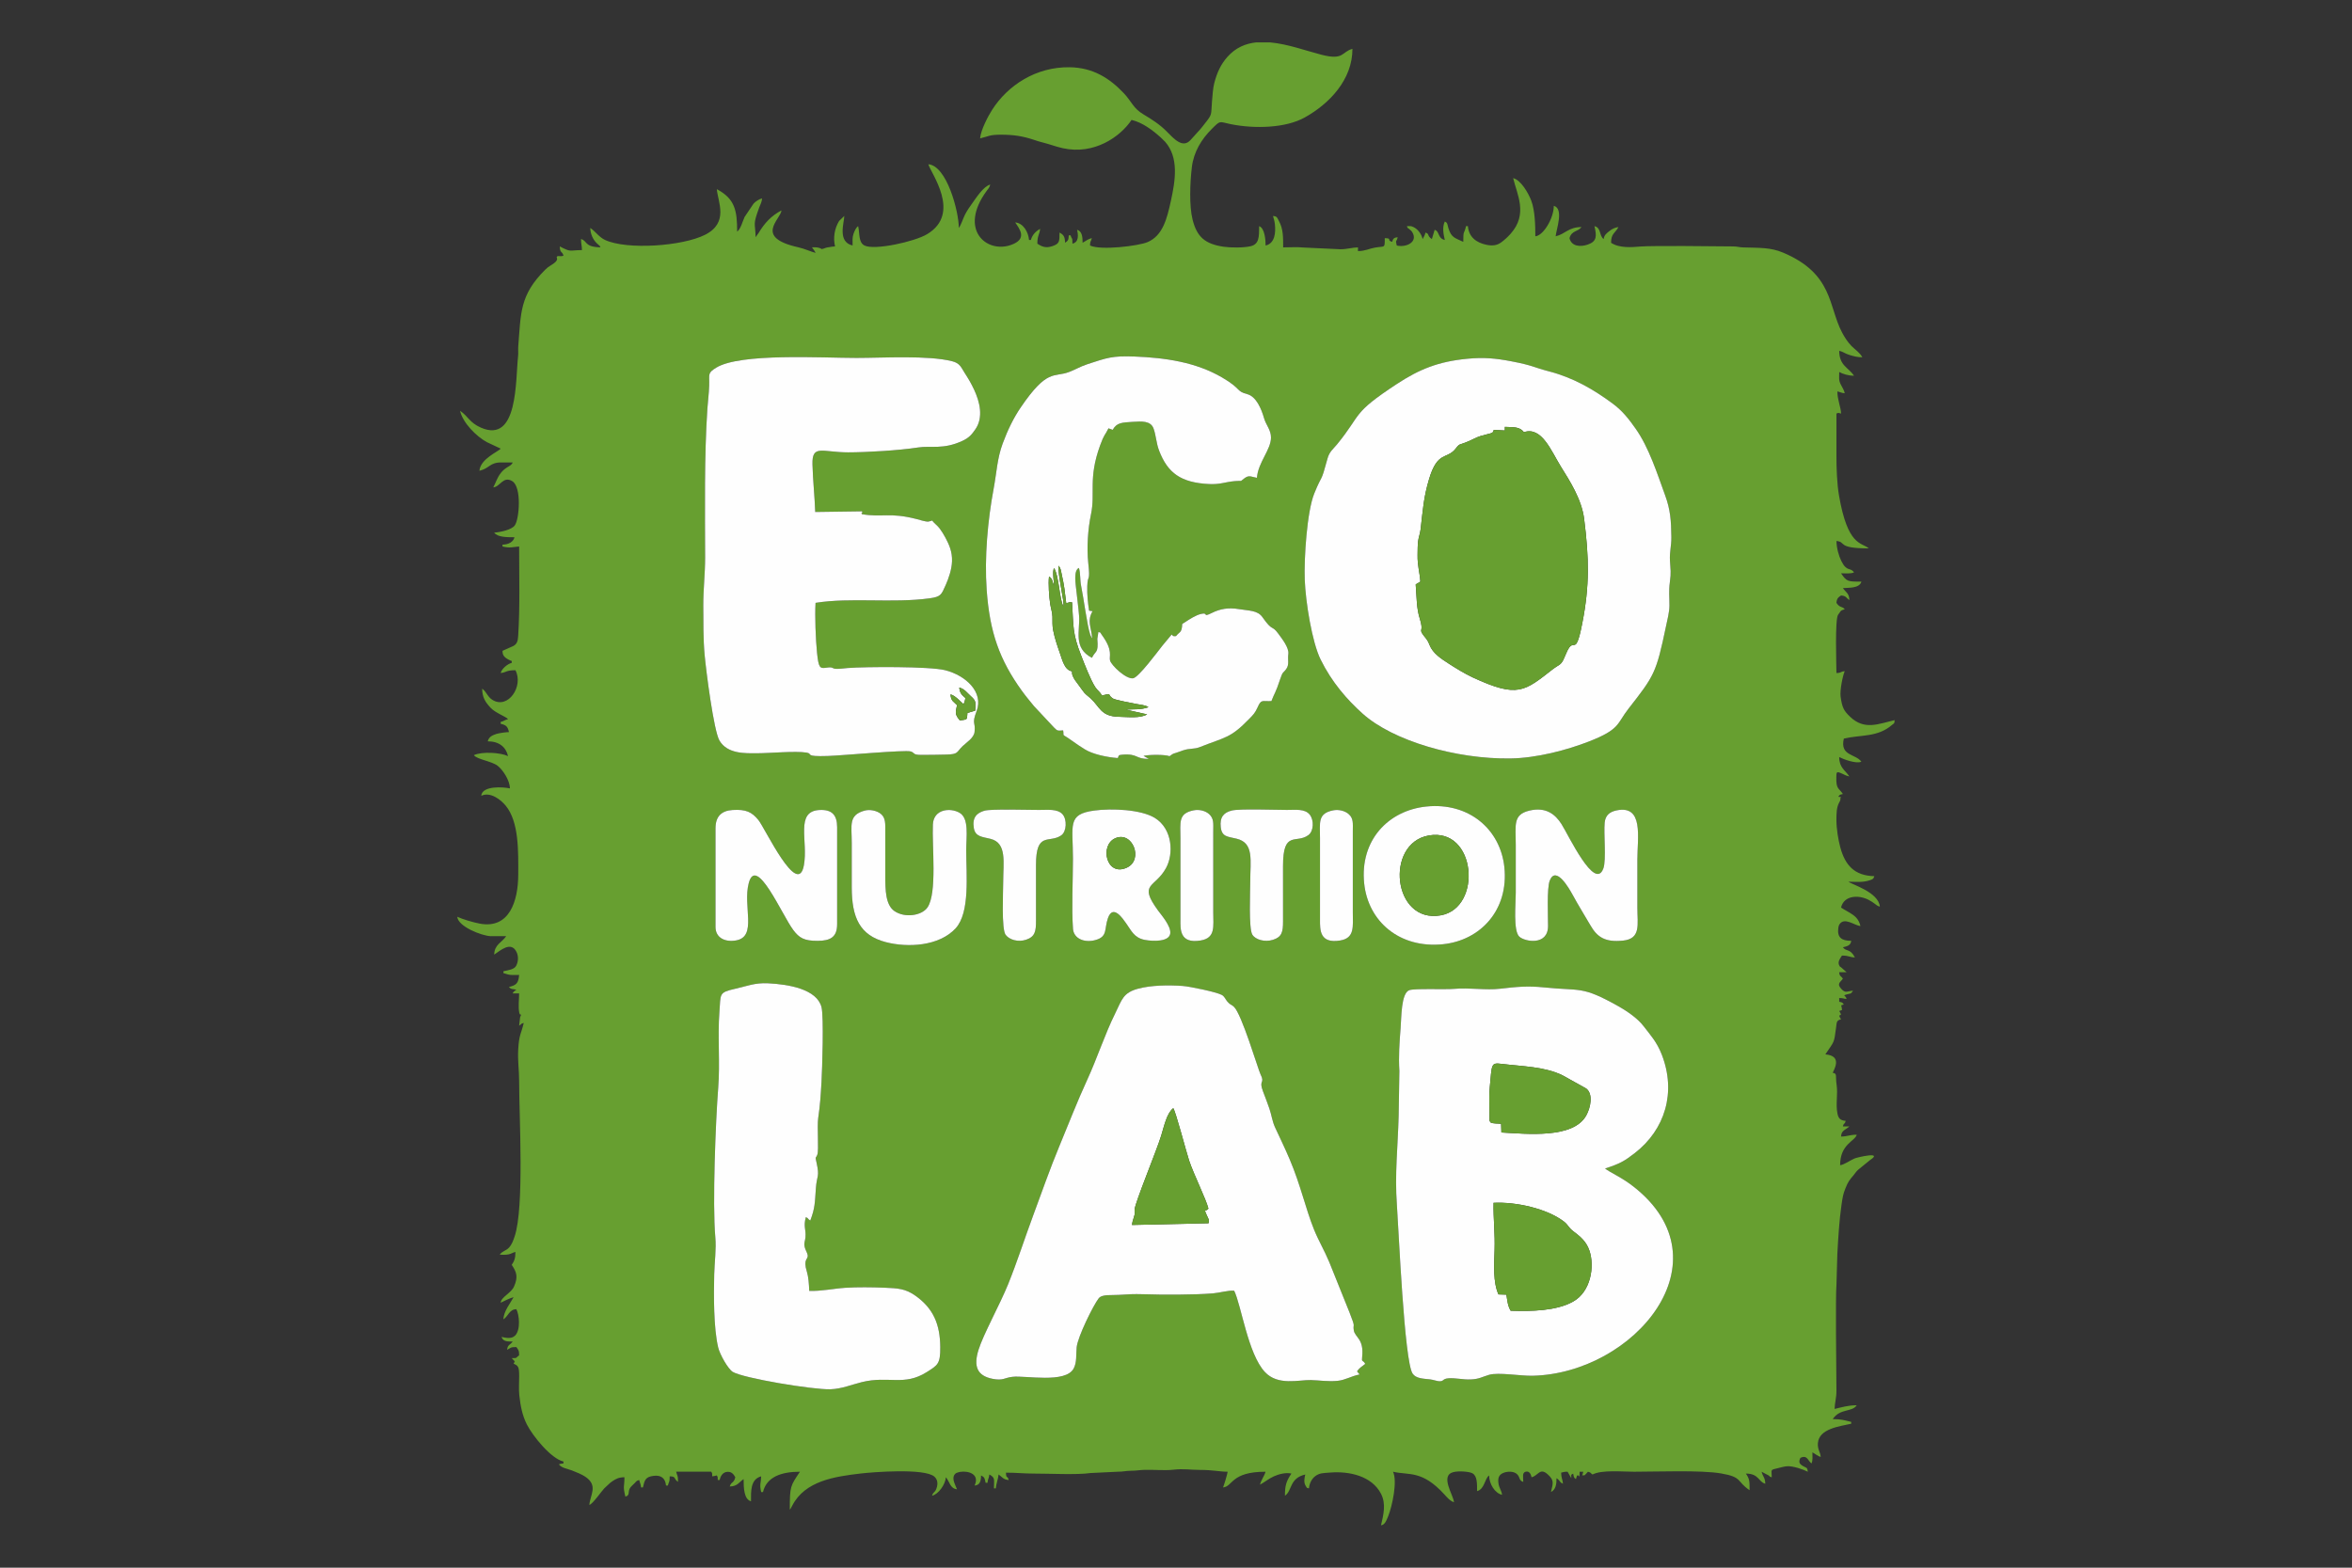 <?xml version="1.0" encoding="UTF-8"?>
<svg id="_Слой_1" data-name="Слой 1" xmlns="http://www.w3.org/2000/svg" viewBox="0 0 900 600">
  <rect x="0" y="0" width="900" height="600" fill="#333333" stroke="none"/>
  <defs>
    <style>
      .cls-1 {
        fill: #fefefe;
      }

      .cls-1, .cls-2 {
        fill-rule: evenodd;
      }

      .cls-2 {
        fill: #679f30;
      }
    </style>
  </defs>
  <g id="_Слой_1-2" data-name="Слой_1">
    <g id="_3129278220816" data-name=" 3129278220816">
      <path class="cls-2" d="M472.269,494.01c-2.037-.257-5.631,.805-8.131,1.007-7.507,.606-19.456,.56-26.863,.32-3.258-.106-5.887,.016-9.126,.256-2.84,.21-6.436-.348-7.743,1.341-2.04,2.637-8.026,14.691-8.414,18.731-.268,2.789,.124,5.742-1.154,8.115-3.115,5.781-18.307,2.612-23.382,3.169-3.18,.349-3.529,1.571-7.621,.776-6.047-1.176-7.319-4.886-5.42-11.04,1.848-5.987,8.139-17.266,11.314-25.085,3.445-8.486,6.392-17.724,9.626-26.426,3.302-8.884,6.391-17.797,9.978-26.421,3.494-8.401,6.87-17.178,10.659-25.392,3.843-8.33,6.696-17.331,10.79-25.606,2.507-5.069,2.938-7.804,8.694-9.347,5.021-1.346,11.562-1.429,17.011-1.057,2.82,.193,13.021,2.351,14.996,3.417,1.088,.587,1.263,1.439,2.106,2.485,1.077,1.335,1.479,1.092,2.549,2.049,2.985,2.671,9.271,23.985,10.199,25.861,1.841,3.72-.784,1.981,.93,6.473,.838,2.196,1.7,4.416,2.487,6.722,.777,2.275,1.123,4.912,2.119,7.056,1.987,4.277,3.802,7.999,5.655,12.365,4.204,9.91,6.036,18.743,9.274,26.77,1.811,4.488,3.896,7.828,5.859,12.528l7.796,19.401c2.459,6.196,1.141,3.915,1.579,6.679,.434,2.747,3.956,3.202,3.198,10.165-.25,2.296,.201,.939,1.169,2.648-1.263,1.164-1.999,1.252-3.123,2.908l.977,1.171c-3.407,.688-5.397,2.147-8.488,2.449-3.497,.34-6.768-.202-10.148-.301-4.605-.134-12.618,2.306-17.645-3.128-6.45-6.973-8.996-25.495-11.707-31.057l0-0Zm8.526-477.784h5.216c6.741,.603,13.809,3.224,19.694,4.738,8.645,2.225,7.62-1.146,11.809-2.264,0,11.751-8.721,20.947-18.264,26.267-7.242,4.038-19.035,4.403-28.246,2.564-4.633-.925-3.827-1.645-7.311,1.821-3.996,3.976-6.933,8.844-7.626,14.64-.707,5.918-1.06,14.8,.285,20.098,1.657,6.527,4.663,9.292,11.917,10.349,2.65,.387,7.555,.432,10.276-.201,3.281-.763,3.269-3.573,3.269-7.687,2.176,.787,2.474,5.358,2.474,7.421,3.583-.834,3.906-4.959,3.551-8.128-.191-1.716-.399-1.789-.724-3.18,1.649,.137,1.556,.617,2.287,1.954,1.674,3.062,1.6,6.32,1.6,10.061,2.281,0,5.565-.191,7.725,.052l14.203,.667c2.507-.003,4.524-.67,6.704-.719v1.414c2.757,0,4.298-.939,6.455-1.321,3.89-.689,3.796,.462,3.796-3.627,3.138,.07,.484,.788,2.828,1.414,.325-1.213,.699-1.649,2.121-1.767-.511,2.194-.93,.708-.353,3.181,3.697,.861,8.273-1.415,5.89-5.178-.287-.455-.655-.7-1.052-1.073-.991-.931-.51,.045-.95-1.17,1.489,0,1.431-.136,2.482,.346,1.745,.8,3.087,2.709,3.527,4.602l.614-1.154c.388-.903,.234-.408,.447-1.319,1.728,.461,.445,1.115,2.474,2.474l1.06-3.534c1.958,.523,1.063,3.229,3.888,3.887-.534-2.291-1.026-4.93,0-7.068,1.152,.465,.961,1.218,1.365,2.522,1.157,3.737,2.517,3.724,5.704,5.252,0-4.812,.256-2.554,1.06-6.008h.707c.347,4.172,3.203,6.304,7.023,7.118,2.179,.464,3.989,.333,5.62-.838,1.349-.968,2.605-2.132,3.705-3.364,6.76-7.577,2.413-15.107,.971-21.293,2.924,.681,5.836,5.711,6.929,8.622,1.446,3.848,1.554,9.505,1.554,13.642,3.082-.256,7.069-6.922,7.069-11.662,3.972,1.06,.917,9.134,.707,11.662,3.706-.863,4.869-3.534,9.897-3.534-1.354,1.848-3.797,1.253-4.595,4.24,.737,3.161,4.102,3.468,7.036,2.442,3.547-1.24,3.368-3.347,2.509-7.036,2.667,.621,1.712,3.612,3.535,4.948,.129-1.553,1.218-2.273,2.214-3.088,.834-.683,2.155-1.4,3.441-1.507-1.26,2.381-2.828,2.408-2.828,6.008,3.186,2.132,7.879,1.718,11.329,1.432,4.352-.36,28.109-.122,35.342-.032,1.906,.023,2.083,.326,3.863,.379,6.392,.191,10.516-.025,15.316,2.004,19.198,8.119,17.26,20.511,22.511,30.502,.956,1.819,2.194,3.768,3.622,5.213,1.461,1.479,3.211,2.528,4.16,4.322-1.963,0-3.125-.362-4.809-.846-1.789-.514-2.464-1.263-4.028-1.628,0,5.696,3.507,6.334,5.656,9.542-2.188,0-4.226-.657-5.656-1.414,0,2.274-.267,3.032,.57,4.731,.618,1.255,1.229,2.014,1.55,3.397-1.277-.106-1.684-.441-2.828-.707,0,3.302,1.359,6.019,1.413,8.482-1.077-.251-.854-.422-1.767,0,0,5.418,.019,10.839-.001,16.257-.016,4.381,.21,10.594,.953,14.951,3.361,19.725,8.671,17.998,11.42,20.387-12.461,0-8.457-2.501-12.372-2.827,.062,2.759,.882,5.664,1.875,7.668,2.141,4.321,3.451,2.272,4.841,4.348-1.185,.569-3.205,.353-4.949,.353,2.143,3.199,2.575,3.181,7.777,3.181-.705,2.638-4.982,2.3-7.07,2.474,1.047,1.563,2.415,1.945,2.474,4.594-1.341-.898-1.113-1.595-3.182-1.767-1.097,.735-1.626,1.136-1.767,2.828,1.419,2.118,2.221,1.163,3.181,2.473-1.956,.456-1.561,.93-2.516,2.023-1.311,1.501-.665,19.924-.665,22.361,2.07-.046,1.354-.555,3.181-.707-.783,1.632-1.904,7.411-1.59,9.689,.579,4.198,1.191,5.398,3.612,7.725,5.492,5.277,10.771,2.782,17.065,1.316-.131,1.571-.08,1.025-1,1.827-5.503,4.799-11.774,3.688-18.44,5.24-1.566,6.72,4.455,5.75,6.716,8.835-1.95,.935-6.97-.966-8.484-1.767,0,4.058,2.314,5.07,3.888,7.421-1.673-.389-1.927-.744-3.355-1.322-1.604-.648-1.596-.254-1.635,1.635-.095,4.635,.906,4,2.515,6.401-1.286,.3-1.134,.195-1.767,1.06,1.924,.21,.736,.053,.83,.56,.127,.691-.351,1.389-.49,1.642-1.018,1.872-1.048,4.161-1.053,6.636-.007,3.395,.729,7.737,1.486,10.532,1.826,6.741,5.34,10.85,13.012,11.021-.279,1.048-.593,1.173-1.645,1.537-2.793,.969-5.41,.584-8.253,.584,1.211,1.053,11.555,3.979,12.018,9.541-.959-.256-1.246-.574-2.022-1.159-.772-.582-.84-.59-1.708-1.12-3.803-2.319-9.96-2.328-11.116,2.632,1.506,1.008,3.125,1.762,4.607,2.815,1.498,1.065,2.39,2.423,2.817,4.252-2.3-.191-6.136-3.564-8.047-.623-.223,.342-.371,.933-.426,1.367-.466,3.634,1.224,4.91,4.938,4.91-.152,1.824-1.664,2.121-3.181,2.474,1.34,1.829,2.691,.29,4.595,3.887-2.096-.046-2.142-.707-4.948-.707-.668,.997-1.807,2.465-1.015,3.808,.394,.666-.028,.151,.713,.725l2.069,1.828h-2.828c.142,1.703,.574,1.219,1.414,2.473-.925,1.38-2.454,1.845-.672,3.841,1.679,1.88,2.205,.949,4.561,.754-.991,1.478-.765,.94-2.506,1.45-1.69,.494-.384,.174,.032,1.73-1.362-.113-1.14-.353-2.828-.353v1.414c1.286,.299,1.134,.195,1.768,1.06-1.63,.435-.753,.064-.707,2.12l-1.061,.354c1.92,2.867-1.213,.314,.707,3.181-1.773,.473-1.621,1.039-1.888,3.059-.834,6.312-.585,5.09-4.121,10.37,6.877,.572,3.076,6.14,2.828,7.068,1.833,.2,.968,1.171,1.478,4.532,.553,3.644-.408,7.306,.316,10.99,.367,1.864,1.041,2.679,3.154,2.855-.457,1.712-.603,.409-1.06,2.12h2.474c-.422,.366,.167-.085-.583,.477l-1.453,1.021c-.791,.684-1.039,1.11-1.146,2.389,2.347,0,3.278-.707,6.009-.707-.684,2.562-6.362,3.507-6.362,11.662,1.447-.12,3.935-1.893,5.547-2.582,.937-.401,11.164-2.826,5.923,.608l-4.491,3.65c-.931,.816-1.033,1.209-1.786,2.102-1.646,1.954-2.086,2.425-3.128,5.001-.963,2.383-1.097,3.429-1.558,6.57-.826,5.626-1.247,12.63-1.569,18.575l-.333,11.682c-.418,5.051-.059,32.675-.014,40.626,.017,2.99-.659,4.677-.712,7.063,2.714-.632,5.211-1.414,8.483-1.414-1.857,2.773-6.365,1.082-9.19,5.301,3.341,0,4.467,.454,7.069,1.06v.707c-4.404,1.026-12.3,1.836-12.746,7.433-.192,2.407,.912,3.255,1.082,5.289-1.083-.289-2.107-1.198-3.181-1.767,0,1.676,.207,3.073-.354,4.24-1.434-1.05-1.591-3.392-4.242-2.12-.728,1.516-.461,2.218,.843,3.043,1.335,.844,1.829,.382,1.985,2.258-1.493-.79-5.695-2.317-8.072-2.092-1.218,.115-3.071,.672-4.075,.903-2.285,.527-1.638,.493-1.638,3.309-1.075-.287-.393-.03-1.111-.656l-2.777-1.464c.428,1.837,1.361,2.204,1.413,4.594-2.671-.713-2.388-3.887-7.423-3.887,1.447,2.16,1.414,2.868,1.414,6.361-5.071-3.395-2.631-5.008-10.9-6.419-7.773-1.326-24.515-.648-33.284-.648-4.492,0-12.399-.795-15.907,1.06-1.026-.688-.474-.715-1.767-1.06l-.84,.927c-.747,.559,.191,.364-1.324,.473l.397-1.4h-1.413c0,4.297-.522-.998-1.414,2.827-.916-.67-.751-.792-1.06-2.12-1.027,.752-.667-.05-.707,1.767l-1.414-2.474c-1.395,0-1.434,.111-2.474,.353,0,2.026,.564,2.527,.707,4.241-1.532-.811-.444-.148-1.36-1.115-.619-.653-.348-.492-1.115-1.005,0,2.267-.223,4.296-2.121,5.301,.818-3.511,1.311-4.478-1.309-6.822-2.95-2.639-3.606,.583-6.114,1.167-.234-1.006-.768-2.615-2.385-2.092-1.258,.407-.796,2.121-.796,3.859-1.877-.501-1.031-2.081-2.755-3.253-1.249-.849-3.421-.8-4.908-.168-1.537,.653-2.155,1.776-1.818,4.036,.278,1.862,1.215,2.691,1.351,4.333-2.731-.636-4.874-4.083-4.948-7.421-1.739,1.273-1.672,5.227-4.595,6.008,0-2.813,.089-5.692-1.703-6.779-1.229-.746-5.366-1.005-7.348-.503-5.249,1.329-.019,8.719,.215,11.523-1.439-.384-2.734-1.946-3.706-3.01-8.569-9.373-13.449-7.214-19.623-8.652,1.75,3.645-.307,13.125-1.808,16.922-.826,2.091-1.433,3.426-2.787,3.574,.921-3.953,2.012-8.139,.015-12.031-3.513-6.847-12.136-8.739-19.475-8.148-2.663,.215-4.029,.115-5.71,1.376-1.281,.961-2.237,2.694-2.401,4.667-1.002-.268-.574,.093-1.222-.9-.914-1.401-.472-3.201-.192-4.401-6.138,1.429-4.941,6.229-7.776,8.128,0-3.967,.501-5.536,2.474-8.482-2.17-.505-4.824,.213-6.716,1.06-1.951,.873-3.443,2.197-5.303,3.181,.421-1.803,1.67-3.26,2.121-4.947-13.338,0-12.45,5.691-16.26,6.008,.301-.629,1.7-5.202,1.767-6.008-3.09,0-5.453-.688-10.616-.695-3.84-.005-6.016-.543-10.29-.064-3.199,.359-7.558-.06-10.917,.04-1.905,.057-2.956,.337-5.303,.353-2.034,.014-2.662,.367-4.941,.361l-10.451,.507c-4.966,.751-16.063,.191-21.711,.204-3.77,.009-6.581-.354-10.604-.354,.057,2.532,.538,.87,1.061,2.828-2.164-.18-2.548-1.223-3.889-2.12-.145,1.745-.905,3.434-1.06,5.301h-.707c0-3.406,.57-4.065-1.767-5.301-.126,1.508-.582,1.673-.707,3.18h-.707c-.427-1.831-.306-2.054-1.768-2.827,0,2.205-.425,3.717-2.474,3.887,2.067-4.308-2.2-5.76-5.584-5.235-.004,.001-1.217,.316-1.368,.404-1.326,.768-1.319,2.316-.797,3.73,.229,.62,.732,1.886,1.034,2.515-2.632-.219-2.876-3.023-4.242-4.594-.235,2.825-2.867,6.5-5.302,7.068,.464-1.736,1.267-.986,1.885-3.446,.362-1.441,.124-2.844-.965-3.835-3.689-3.361-23.789-1.741-28.168-1.231-10.14,1.18-21.392,2.862-26.24,12.285-.195,.378-.279,.568-.497,.917-.465,.748-.112,.221-.45,.61,0-8.985,.199-8.981,3.888-14.489-7.136,0-12.795,2.008-14.139,7.775h-.707c-.705-3.023-.058-3.385,0-6.008-4.197,1.121-3.888,5.909-3.888,9.542-2.678-.715-2.828-5.061-2.828-8.482-1.763,1.18-2.313,2.76-5.302,2.827,.506-1.895,1.56-1.127,2.121-3.534-.614-1.159-1.53-2.361-3.403-2.022-1.553,.282-2.284,1.701-2.606,3.083h-.707c-.031-1.389,.097-.829-.354-1.767-.806,.188-.813,.274-1.767,.353-.031-1.388,.097-.829-.354-1.767h-13.432c.442,1.896,.707,1.085,.707,3.887-1.846-1.236-.516-2.061-3.181-2.121,0,2.55-.294,1.762-.707,3.534h-.707c-.228-2.737-1.835-4.096-4.75-3.718-3.096,.402-3.42,1.562-4.086,4.425h-.707c-.106-1.277-.441-1.684-.707-2.827-1.137,.304-1.046,.481-1.866,1.315-.428,.435-1.107,1.006-1.422,1.405-1.334,1.689,.016,3.099-2.014,3.64-1.019-4.372-.354-3.4-.354-7.421-2.105,0-3.228,.607-4.539,1.47-.732,.481-1.108,.837-1.741,1.44l-1.461,1.366c-1.044,1.088-4.408,5.983-5.691,6.326,.324-3.89,3.482-7.421-1.556-10.812-1.281-.863-3.486-1.767-5.05-2.373-1.907-.739-3.992-.91-5.058-2.364,.806-.188,.813-.274,1.768-.354v-.707c-4.777-1.113-11.799-9.809-14.03-14.244-1.705-3.391-2.407-6.879-2.886-11.251-.22-2.015-.043-4.922-.038-7.03,.011-3.978-.42-4.112-2.134-4.935,.04-.111,.219-.365,.243-.432,.014-.039,.07-.151,.079-.191,.181-.852,.39,.383-.058-.461-.006-.012-.762-.727-.97-1.036,2.434,0,1.33-.058,2.828-1.06,0-1.962-.302-2.048-1.06-3.18-2.316,0-2.072,.286-3.535,1.06,.17-2.049,1.218-1.833,2.121-3.181-1.811,0-3.741,.107-4.242-1.767,1.189,.277,2.92,.705,4.333,.094,.03-.013,.784-.519,.84-.576,2.213-2.289,1.579-8.048,.483-10.119-2.705,.06-3.021,2.596-4.949,3.887,.069-3.094,2.71-6.256,3.888-8.482-1.173,.273-3.907,1.569-4.949,2.121,.185-2.214,3.99-3.632,5.116-6.195,1.64-3.733,.982-5.524-.873-8.295,.965-1.442,1.414-2.477,1.414-4.947-1.159,.27-1.388,.655-2.609,.925-1.063,.236-2.275,.135-3.4,.135,.964-1.439,2.443-1.478,3.597-2.765,1.035-1.154,1.561-2.617,2.11-4.25,3.742-11.118,1.712-45.988,1.715-59.422,.001-4.321-.587-7.675-.355-12.017,.318-5.967,1.131-5.992,2.122-10.246-1.292,.345-.74,.373-1.767,1.06l.364-3.17c.361-1.011,.054-.261,.344-.717-.716-2.159-.169,1.339-.663-1.137-.456-2.281-.045-5.042-.045-7.345h-2.474c.282-.78,.852-.925,1.414-1.414-1.455-.339-2.105-.073-2.828-1.06,2.818-.657,3.623-1.416,3.888-4.595-1.041,0-2.508,.085-3.498-.036-.985-.12-1.518-.439-2.511-.67v-.707c1.85-.431,4.163-.639,4.913-2.156,.837-1.692,.872-3.676,.058-5.287-2.104-4.161-6.126-.511-8.506,1.081,.087-3.919,2.946-4.605,4.595-7.067l-6.01,.002c-3.383-.15-12.41-3.648-12.724-7.423,1.9,.911,6.145,2.172,8.674,2.637,11.26,2.067,14.653-8.567,14.667-18.881,.012-8.644,.357-20.024-4.819-26.305-1.86-2.256-5.853-5.414-9.333-3.745,.333-4.001,8.573-3.382,10.958-2.827,0-3.161-2.822-7.256-4.731-8.698-2.322-1.755-7.865-2.401-9.054-4.024,3.094-1.484,10.241-1.008,13.078,.353-.811-3.48-3.415-5.654-7.776-5.654,.459-1.717,1.649-2.253,3.211-2.797,.922-.321,3.712-.736,4.919-.736-.496-2.126-1.04-2.682-3.182-3.181v-.707c1.349-.314,1.48-.746,2.828-1.06-.694-.948-4.792-2.351-6.639-4.318-2.065-2.197-3.258-4.072-3.258-7.344,1.583,1.06,2.045,3.104,3.877,4.251,6.073,3.805,12.049-5.27,8.847-11.32-3.785,0-3.374,.871-5.656,1.06,.442-1.655,2.584-3.445,4.242-3.887v-.707c-.724-.194-2.012-.909-2.516-1.372-.851-.78-.993-1.378-1.019-2.516l4.151-1.858c1.438-.772,1.723-1.938,1.845-3.81,.721-11.119,.367-23.02,.367-34.265-2.653,.221-3.475,.673-6.362,0v-.707c2.283-.051,4.103-.983,4.595-2.827-2.994,0-6.499-.024-7.776-1.767,2.586-.215,6.659-1.113,7.861-2.742,1.766-2.394,2.727-14.666-.907-16.937-3.494-2.181-4.678,2.144-7.307,2.363,1.031-1.948,1.493-3.784,2.923-5.559,.701-.869,1.266-1.362,2.231-2.011,1.034-.696,1.895-.941,2.269-1.972-1.418,0-2.835,.004-4.253-.011-4.596-.048-4.534,2.274-8.473,3.191,.386-4.638,7.286-7.329,8.13-8.481l-5.289-2.486c-4.009-2.181-9.178-7.347-10.263-12.003,3.13,2.095,3.597,4.54,8.024,6.467,14.276,6.213,13.169-18.187,14.193-27.369,.141-1.263-.033-2.549,.07-3.817,1.031-12.664,.508-19.538,10.313-29.269,.737-.731,1.233-1.133,2.189-1.699,3.716-2.198,1.794-2.814,2.302-3.329,.482-.489,1.429,.159,2.498-.354-.497-1.858-1.353-.797-1.414-3.534,4.522,2.392,3.534,1.414,8.483,1.414,0-1.772-.354-2.176-.354-4.24,2.49,.664,1.167,3.041,7.423,3.18-.291-.805-.078-.279-.58-.834-.177-.195-.507-.45-.745-.669-1.518-1.4-2.513-3.641-2.564-5.918,2.023,1.354,3.345,3.523,5.654,4.596,8.37,3.888,29.651,2.404,38.305-1.993,9.161-4.655,4.875-12.544,4.467-17.445,6.955,3.679,7.776,8.205,7.776,16.256,1.376-1.008,2.082-3.966,2.858-5.624l3.407-5.075c.774-.844,2.062-1.74,3.278-2.023-.129,1.548-.635,2.198-1.105,3.489-2.554,7.019-1.497,5.616-1.369,11.353l1.173-1.654c2.24-3.732,4.786-6.51,8.724-8.594-.289,3.47-10.654,10.294,6.392,14.106,2.577,.576,4.952,1.746,6.687,2.15-.599-1.132-.793-1.192-1.414-2.121,1.097,0,1.66-.086,2.677,.185,1.69,.45,.115,.645,1.724,.319,.099-.02,.378-.142,.483-.175l.532-.185c.533-.142,.673-.134,1.224-.217,.862-.13,1.104-.256,2.196-.28-.783-3.36-.211-6.825,1.556-9.753l1.979-1.91c0,2.491-2.741,9.929,3.181,11.309,0-1.941-.16-3.066,.382-4.566,.367-1.018,.894-2.236,1.739-2.855,.664,2.848,.053,6.251,2.457,7.439,3.797,1.875,19.045-1.417,23.95-4.361,13.257-7.956,1.357-23.382,.456-26.755,7.075,.589,11.664,18.063,11.664,24.384,.986-1.418,1.552-3.489,2.351-5.071,.79-1.563,1.736-2.922,2.747-4.322,1.566-2.171,4.309-6.519,6.921-7.217-.285,1.225-.799,1.637-1.411,2.477-10.765,14.785-.032,23.932,9.336,20.643,6.482-2.276,3.297-6.124,1.618-8.631,3.165,.263,5.058,3.782,5.302,6.714h.707c.516-1.932,1.918-3.386,3.534-4.24-.18,2.16-1.06,2.433-1.06,5.654,1.764,1.181,3.258,1.828,5.863,.919,2.673-.933,2.621-1.817,2.621-5.16,1.558,.824,2.068,1.522,2.121,3.887,1.103-.739,1.373-1.026,1.414-2.828h.707c.469,1.755,.707,.394,.707,3.181,2.574-.599,2.197-3.455,1.767-5.301,1.872,.5,2.121,2.616,2.121,4.948,1.27-.672,2.001-1.41,3.535-1.768-.344,1.478-.665,.972-.707,2.828,4.108,1.971,18.646,.155,22.032-1.296,5.85-2.505,7.415-8.949,8.925-15.815,1.722-7.826,3.092-16.558-2.209-22.585l-1.603-1.579c-3.078-2.785-7.028-5.805-11.239-6.786-4.335,6.472-14.35,13.505-26.366,10.81-2.758-.618-4.729-1.452-7.424-2.119-1.602-.397-2.351-.669-3.803-1.145-4.121-1.35-7.512-1.881-12.247-1.894-4.712-.012-4.717,.62-8.128,1.415,.273-3.278,3.143-8.639,4.612-10.938,6.016-9.414,16.825-16.487,29.688-16.288,8.867,.137,15.231,4.14,20.755,9.997,2.974,3.154,3.5,5.699,7.489,8.061,3.083,1.827,6.235,3.858,8.769,6.429,2.93,2.973,6.208,6.668,9.208,3.375l3.691-4.084c.61-.69,1.153-1.439,1.728-2.159,3.03-3.803,2.368-3.196,2.8-8.51,.156-1.925,.366-5.08,.843-6.932,1.09-4.237,2.577-7.338,5.056-10.141,3.141-3.55,6.968-5.134,11.092-5.563l.001-0Zm-171.139,477.828c4.399,.198,9.347-.886,13.8-1.175,4.603-.298,10.217-.224,14.848-.041,5.402,.213,8.159,.387,11.923,3.034,6.989,4.916,9.488,11.071,9.564,19.695,.058,6.478-.984,6.929-5.185,9.583-8.688,5.488-14.606,1.308-24.811,3.825-3.947,.973-7.686,2.59-12.013,2.739-6.689,.23-33.493-4.259-37.397-6.65-1.787-1.095-4.901-6.592-5.561-9.29-1.799-7.355-1.73-20.373-1.531-28.126,.117-4.525,.825-9.67,.42-14.119-1.154-12.695,.135-44.891,1.104-57.161,.764-9.68-.263-19.57,.466-29.103,.534-6.978-.35-7.385,6.084-8.847,4.38-.996,7.536-2.326,12.412-2.091,8.3,.4,18.763,2.327,20.558,9.095,.948,3.577,.281,23.956,.004,28.718-.299,5.136-.513,8.699-1.25,13.703-.492,3.33,.302,12.315-.337,14.066-.61,1.67-.919,.371-.314,3.032,1.274,5.614,.108,4.868-.244,9.836-.39,5.514-.316,7.585-2.137,12.352-1.19-.668-.442-.748-1.701-1.286-.998,3.643,.087,4.453-.146,7.655-.115,1.582-.682,2.066-.287,3.811,.225,.996,.885,1.996,1.092,2.896,.45,1.961-1.906,1.319-.249,6.572,.594,1.886,.806,4.868,.886,7.277h-0Zm304.526-46.83c1.942,1.557,6.207,3.272,10.793,6.848,36.723,28.639,.321,71.566-38.525,72.476-4.525,.106-13.081-1.395-16.623-.367-2.704,.785-3.729,1.634-7.055,1.781-2.854,.126-5.945-.651-8.515-.445-2.401,.193-1.601,1.161-3.493,1.137-.806-.01-2.314-.589-3.552-.723-2.75-.299-5.358-.328-6.653-2.187-3.233-4.639-5.371-55.62-6.032-64.585-.864-11.712,.369-22.392,.667-33.937l.286-17.312c-.354-5.593,.03-10.967,.469-16.459,.319-4.003,.18-13.3,3.296-14.47,2-.751,13.661-.193,17.172-.512,5.907-.537,12.017,.602,17.631-.054,6.1-.713,10.477-1.159,16.842-.5,14.006,1.45,14.308-.699,28.214,7.111,4.004,2.249,7.694,4.918,9.88,7.789,2.537,3.33,4.991,5.915,6.892,10.789,5.655,14.499,1.242,28.735-10.275,37.679-3.94,3.06-5.706,4.107-11.418,5.943v-0Zm-413.732-55.696h0Zm309.685-81.385c2.16-.43,4.579,.205,5.995,1.486,1.812,1.64,1.54,3.541,1.53,6.394l-.001,31.099c0,5.475,.822,9.906-4.852,10.836-7.883,1.293-7.711-4.077-7.704-8.009v-31.099c0-6.025-.975-9.511,5.032-10.706v0Zm-53.382-.007c2.162-.427,4.552,.168,5.988,1.509,1.794,1.675,1.53,3.566,1.521,6.377l-.002,31.099c0,5.46,.959,9.866-4.828,10.832-8.17,1.364-7.732-4.45-7.726-8.005l.001-31.099c0-6.046-.985-9.524,5.046-10.713Zm-126.014,.133c2.191-.624,4.848,.032,6.319,1.224,1.866,1.511,1.713,3.832,1.704,6.883-.015,5.653,.001,11.309-.001,16.963-.002,5.308,.102,11.014,3.499,13.357,3.908,2.696,10.397,1.807,12.624-1.369,3.802-5.422,1.695-23.786,2.085-31.8,.29-5.954,6.748-6.469,10.204-4.458,3.734,2.174,2.558,8.973,2.558,14.375,0,9.382,1.507,23.792-4.051,29.843-6.334,6.895-18.379,7.473-26.759,5.284-9.968-2.605-12.985-9.425-12.996-20.991-.005-5.655,.002-11.309,.002-16.963,0-6.836-1.334-10.598,4.812-12.349v-0Zm215.055-1.589c16.317-1.684,28.371,8.772,29.864,23.272,1.68,16.305-9.118,27.971-23.531,29.438-16.52,1.681-28.643-8.661-30.13-23.366-1.652-16.341,9.127-27.829,23.797-29.344Zm39.423,1.568c6.404-1.538,9.968,1.49,12.306,5.173,2.702,4.254,12.786,25.832,16.01,16.947,1.18-3.254,.081-13.309,.503-17.533,.277-2.781,1.893-4.1,4.443-4.652,10.62-2.302,8.067,10.416,8.067,18.796v18.377c0,6.432,1.467,11.927-5.486,12.647-6.919,.716-9.885-1.365-12.463-5.819-2.317-4.002-4.518-7.475-6.769-11.611-1.313-2.413-6.427-11.464-8.797-5.576-1.16,2.884-.653,13.524-.665,17.444-.024,7.637-8.97,5.983-11.02,4.02-2.356-2.257-1.333-12.609-1.333-16.76v-18.377c0-7.55-1.181-11.542,5.206-13.076h-0Zm-311.427,6.715c0-4.408,2.215-6.688,6.531-6.952,5.193-.318,7.368,.794,9.862,3.818,2.525,3.061,15.088,30.057,17.421,17.371,1.715-9.326-3.449-20.709,5.974-21.191,4.81-.246,6.752,1.954,6.752,6.601v37.106c0,4.969-2.591,6.359-7.471,6.377-5.191,.02-7.051-1.143-9.307-4.146-4.321-5.752-14.14-28.916-17.039-17.967-2.352,8.886,3.361,20.506-4.874,21.953-4.241,.745-7.849-1.026-7.849-5.156v-37.813Zm144.923-6.744c6.748-.91,17.918-.419,23.193,2.821,6.744,4.142,7.301,13.682,4.277,19.187-4.261,7.758-10.77,5.692-3.011,16.306,1.202,1.644,4.927,5.861,4.639,8.68-.337,3.292-6.585,3.119-9.8,2.497-4.063-.786-5.138-3.614-7.1-6.343-1.208-1.68-4.987-7.481-6.938-2.004-1.516,4.256,.04,7.165-4.956,8.461-4.16,1.08-8.164-.61-8.432-4.372-.576-8.069-.014-18.499-.014-26.827,0-12.867-2.325-16.994,8.143-18.406Zm52.634-.005c3.078-.755,16.81-.23,21.07-.232,3.444-.001,6.872-.502,8.743,1.78,1.684,2.054,1.575,6.281-.458,7.826-4.639,3.524-9.767-2.104-9.747,11.864,.01,7.069-.019,14.139,.005,21.207,.014,4.061-.481,5.986-3.876,7.045-3.14,.98-6.702-.065-7.872-1.989-1.446-2.377-.805-16.37-.805-20.256,0-8.097,1.556-14.834-5.202-16.46-3.522-.848-5.66-.687-6.081-4.436-.431-3.845,1.163-5.599,4.222-6.349v0Zm-73.66-.232c3.169-.001,6.98-.48,8.878,1.636,1.816,2.024,1.587,6.658-.472,8.095-4.583,3.197-9.681-1.723-9.663,11.385,.009,7.067-.025,14.138,.004,21.204,.018,4.115-.355,6.191-3.763,7.346-3.115,1.056-6.48,.017-7.875-1.883-1.634-2.226-.918-16.449-.918-20.305,0-7.329,1.512-14.776-4.8-16.392-3.126-.8-5.892-.749-6.439-4.162-.638-3.979,1.03-5.74,4.051-6.625,2.548-.747,17.103-.297,20.997-.298Zm163.74-172.668c6.265-.599,10.805-.195,16.799,.953,8.655,1.657,8.329,2.262,14.502,3.871,9.258,2.414,16.928,6.819,24.388,12.343,3.743,2.771,6.156,5.881,8.776,9.604,5.079,7.214,8.175,16.989,11.272,25.484,2.011,5.516,2.318,9.669,2.386,16.077,.035,3.257-.714,5.58-.543,8.847,.196,3.731,.518,4.32-.036,8.345-.477,3.464-.142,5.598-.161,8.968-.014,2.538-.8,5.464-1.31,7.902-3.771,18.026-4.475,18.883-14.387,31.58-4.44,5.688-3.112,7.833-15.078,12.497-8.417,3.28-19.995,6.361-30.078,6.505-20.785,.299-44.903-6.717-56.551-17.157-5.903-5.292-11.764-11.982-16.063-20.69-3.295-6.674-5.76-22.091-6.079-30.533-.313-8.305,.861-26.145,3.628-32.993,3.317-8.205,2.379-3.381,5.063-13.35,.742-2.754,2.227-3.73,3.667-5.492,9.662-11.819,5.406-11.639,22.859-23.091,8.64-5.67,15.918-8.612,26.944-9.668l0,0Zm-154.611,142.216c-2.091,.129-2.123,.301-3.48-1.076l-7.69-8.22c-1.622-2.011-3.126-3.768-4.678-5.923-8.454-11.743-12.266-22.308-13.413-38.53-.887-12.538,.401-26.651,2.647-38.647,1.191-6.361,1.34-11.595,3.479-17.392,1.941-5.259,4.2-9.856,6.96-13.901,10.159-14.889,12.556-11.279,18.369-13.448,2.57-.959,4.308-2.112,7.195-3.051,7.282-2.369,9.375-3.238,17.903-2.897,11.845,.472,23.48,2.139,33.577,8.044,7.525,4.4,5.153,5.182,9.593,6.359,3.458,.916,5.43,5.735,6.399,9.141,.773,2.714,2.686,4.542,2.675,7.479-.018,4.698-4.897,9.391-5.391,15.407-1.926-.313-2.894-1.154-4.573,.026-2.466,1.736-.279,.909-4.075,1.251-3.521,.317-5.408,1.308-9.596,1.105-10.857-.527-15.865-4.208-19.158-12.74-1.131-2.931-1.186-5.857-2.135-8.495-1.095-3.043-4.558-2.798-8.05-2.569-3.914,.256-6.043,.225-7.597,3.055l-1.614-.581c-1.378,2.84-1.596,2.092-3.232,6.616-4.591,12.698-1.734,18.083-3.458,26.282-1.172,5.573-1.677,12.801-1.042,18.686,.813,7.54-.222,4.025-.384,8.848-.104,3.097,.227,6.223,.69,9.357l1.322,.196c-2.147,3.877-.532,5.751-.15,10.349-.265-.35-.068,.04-.452-.736-.265-.534-.111-.18-.325-.806-1.122-3.284-2.459-13.745-3.431-18.46-.479-2.322-.205-4.905-.859-6.912-2.148,1.004-1.228,6.174-.964,8.768,.321,3.158,.788,6.358,1.035,9.55,.439,5.683-2.42,12.307,4.92,16.093,1.43-2.955,2.541-1.55,2.067-7.252l.407-2.644c1.342,.535,.337-.211,1.261,1.05,4.53,6.187,2.736,8.184,3.198,9.88,.516,1.897,6.199,7.286,8.858,6.791,2.085-.387,9.2-9.96,11.179-12.488l3.541-4.249c.713,.702,.333,.637,1.659,.613,1.286-1.651,2.031-1.219,2.314-3.704,.152-1.341-.306-.646,1.165-1.639,1.7-1.147,4.171-2.708,6.081-3.153,3.133-.73,.266,1.557,4.182-.388,3.15-1.564,6.274-2.133,10.357-1.451,3.862,.644,7.129,.436,8.969,3.067,4.049,5.79,3.497,2.804,6.059,6.306,1.44,1.969,4.181,5.425,3.853,7.794-.316,2.288,.43,4.006-.758,5.695-1.198,1.703-1.349,.875-2.294,3.744-1.913,5.809-2.186,5.327-3.419,8.59-3.659,.162-3.858-.812-5.311,2.441-.951,2.129-1.733,2.881-3.116,4.305-7.334,7.547-8.933,6.885-19.114,10.918-1.971,.781-3.841,.367-6.249,1.198-1.101,.38-1.826,.678-2.872,1.002-.769,.239-.7,.167-1.311,.515l-1.016,.718c-1.777-.707-8.142-.621-9.951-.108l1.988,1.105c-5.124,.175-3.992-2.073-10.09-1.583-1.755,.141-1.297,.391-1.741,1.296-4.094-.291-9.589-1.449-12.598-3.328-1.731-1.08-3.123-1.996-4.667-3.114-4.726-3.417-3.155-1.324-3.651-4.158l0,0Zm-94.743-48.802c-.293,5.049,.041,13.974,.562,19.054,.606,5.9,1.096,6.126,3.535,5.774,3.064-.443,1.845,.397,3.986,.442,1.12,.024,2.992-.232,4.216-.325,6.948-.531,31.406-.65,37.275,.833,7.883,1.992,14.816,8.376,12.061,15.632-1.988,5.232-.321,4.003-.794,8.028-.268,2.281-3.083,3.984-4.537,5.375-2.507,2.399-1.507,3.154-6.387,3.261-3.122,.068-6.448,.135-9.561,.121-3.292-.015-2.202-.747-3.933-1.316-2.051-.673-26.155,1.555-31.753,1.738-9.417,.307-5.372-.86-8.138-1.304-4.292-.689-14.122,.26-19.079,.257-4.382-.003-11.12,.327-14.211-4.837-2.201-3.679-5.16-26.942-5.695-32.882-.545-6.043-.481-12.639-.504-18.783-.024-6.354,.711-12.151,.701-18.377-.029-18.158-.353-38.854,.864-56.949,.201-2.985,.59-5.761,.689-8.774,.151-4.559-.771-4.847,2.701-6.978,9.243-5.675,40.533-3.719,53.63-3.725,10.439-.004,27.4-1.073,36.646,1.266,3.09,.782,3.473,2.466,4.892,4.651,1.343,2.067,2.334,3.747,3.447,6.1,2.264,4.786,3.689,10.714,.575,15.251-1.38,2.011-2.393,3.274-5.044,4.501-7.336,3.398-11.969,1.733-16.887,2.502-7.215,1.129-19.747,1.872-26.812,1.867-9.869-.006-13.822-3.18-13.623,4.593,.157,6.141,.849,12.23,1.053,18.23l17.872-.25c.58,1.162-.575,.077,0,1.092,7.666,1.31,10.613-.782,20.805,1.84,1.093,.282,3.52,1.071,4.596,1.001l1.183-.29c.052-.115,.185-.081,.28-.113,.95,1.23,2.005,1.835,2.944,3.117,.796,1.088,1.5,2.221,2.168,3.484,1.37,2.588,2.631,5.298,2.501,9.004-.109,3.119-1.305,6.568-2.423,9.068-1.664,3.718-1.792,4.495-6.188,5.094-14.178,1.933-30.125-.429-43.613,1.728h0Z"/>
      <path class="cls-1" d="M575.836,163.377c3.323,.161,5.651-.118,7.302,2.027,6.851-2.294,10.497,7.349,14.119,13.162,3.318,5.326,7.958,12.464,8.914,20.019,1.897,15.006,2.118,25.522-.696,39.863-.381,1.943-.779,3.891-1.339,5.735-1.34,4.411-2.041,1.415-3.717,3.716-.756,1.037-1.621,3.51-2.273,4.786-.993,1.947-2.076,1.971-3.774,3.293-11.036,8.593-13.475,11.327-30.811,3.295-3.077-1.426-6.526-3.561-9.21-5.295-2.844-1.839-6.064-3.883-7.336-7.141-.992-2.542-1.772-2.734-2.77-4.332-1.184-1.898,.585-.81-.958-5.719-1.286-4.091-1.166-8.004-1.574-13.117l1.788-1.06c-.273-3.836-1.136-6.017-1.063-10.248,.028-1.635,.003-3.694,.215-5.282,.211-1.584,.775-2.942,.972-4.658,.851-7.384,1.109-12.02,3.22-19.077,3.272-10.941,6.896-7.378,10.2-11.684,1.912-2.493,.969-.738,7.122-3.815,3.415-1.708,6.514-1.631,7.158-2.529l.217-.574c.012-.034,.02-.146,.05-.213l4.238,.236,.004-1.387-0,0Zm-14.41-26.063c-11.026,1.055-18.304,3.998-26.944,9.668-17.453,11.453-13.197,11.272-22.859,23.091-1.44,1.762-2.925,2.738-3.667,5.492-2.684,9.969-1.746,5.145-5.063,13.35-2.768,6.847-3.941,24.688-3.628,32.993,.319,8.442,2.784,23.859,6.079,30.533,4.299,8.709,10.16,15.399,16.063,20.69,11.648,10.441,35.767,17.456,56.551,17.157,10.084-.145,21.661-3.225,30.078-6.505,11.966-4.663,10.638-6.809,15.078-12.497,9.913-12.698,10.617-13.554,14.387-31.58,.51-2.438,1.296-5.364,1.31-7.902,.018-3.37-.317-5.504,.161-8.968,.554-4.024,.232-4.613,.036-8.345-.172-3.266,.578-5.59,.543-8.847-.068-6.408-.375-10.561-2.386-16.077-3.097-8.495-6.193-18.269-11.272-25.484-2.62-3.722-5.033-6.833-8.776-9.604-7.46-5.524-15.13-9.929-24.388-12.343-6.174-1.61-5.848-2.215-14.502-3.871-5.994-1.147-10.534-1.552-16.799-.953v-0Z"/>
      <path class="cls-1" d="M571.515,460.356c8.695-.439,20.551,2.263,26.924,7.177,1.634,1.26,1.725,2.265,3.462,3.604,2.559,1.973,5.028,3.782,6.291,7.495,2.06,6.056,.57,15.737-6.277,19.545-6.322,3.516-15.795,3.756-23.852,3.485-1.155-1.997-1.236-3.644-1.637-6.162l-3.038-.094c-2.105-4.685-1.675-11.331-1.483-16.945,.219-6.399-.516-12.08-.389-18.107Zm-1.15-30.779c-.604-.746-.409-.985-.416-3.053-.004-1.181-.027-2.363-.045-3.544-.036-2.334-.064-4.404,.151-6.715,.855-9.179,.426-9.593,4.605-9.081,8.072,.988,16.35,1.019,23.22,4.361l9.081,5.052c2.723,2.119,1.742,7.179,.019,10.313-4.935,8.978-22.693,7.061-32.469,6.524l-.112-3.324c-1.23-.146-3.209-.008-4.034-.534v0Zm43.817,17.647c5.712-1.836,7.478-2.884,11.418-5.943,11.517-8.944,15.93-23.18,10.275-37.679-1.901-4.874-4.355-7.459-6.892-10.789-2.186-2.87-5.876-5.54-9.88-7.789-13.906-7.811-14.208-5.662-28.214-7.111-6.365-.659-10.742-.213-16.842,.5-5.614,.656-11.724-.483-17.631,.054-3.51,.319-15.171-.239-17.172,.512-3.116,1.17-2.977,10.466-3.296,14.47-.438,5.492-.822,10.866-.469,16.459l-.286,17.312c-.298,11.545-1.531,22.225-.667,33.937,.662,8.966,2.8,59.946,6.032,64.585,1.295,1.859,3.903,1.889,6.653,2.187,1.238,.135,2.746,.713,3.552,.723,1.891,.024,1.091-.944,3.493-1.137,2.57-.206,5.661,.571,8.515,.445,3.326-.147,4.351-.996,7.055-1.781,3.542-1.028,12.097,.473,16.623,.367,38.846-.909,75.249-43.837,38.525-72.476-4.586-3.576-8.851-5.291-10.793-6.848v0Z"/>
      <path class="cls-1" d="M367.061,263.157c1.996,.449,3.125,2.138,4.442,3.301,2.096,1.851,1.831,2.367,1.667,5.529l-2.978,.882c-.238,2.748,.191,2.399-2.904,2.878-2.078-2.505-1.625-3.152-1.071-5.859-1.16-1.294-2.349-1.467-2.503-4.132,1.854,.472,3.626,2.605,4.988,3.755,.285-.535,.63-1.576,.693-2.375-1.227-1.103-2.06-1.615-2.334-3.977v0Zm-54.988-32.429c13.488-2.157,29.435,.205,43.613-1.728,4.396-.599,4.524-1.376,6.188-5.094,1.118-2.5,2.313-5.949,2.423-9.068,.13-3.706-1.131-6.416-2.501-9.004-.668-1.263-1.372-2.396-2.168-3.484-.939-1.283-1.993-1.888-2.944-3.117-.095,.032-.228-.002-.28,.113l-1.183,.29c-1.076,.07-3.503-.719-4.596-1.001-10.192-2.621-13.139-.53-20.805-1.84-.575-1.015,.58,.07,0-1.092l-17.872,.25c-.205-6-.896-12.089-1.053-18.23-.199-7.772,3.754-4.599,13.623-4.593,7.065,.004,19.597-.739,26.812-1.867,4.918-.769,9.551,.896,16.887-2.502,2.65-1.227,3.663-2.49,5.044-4.501,3.114-4.537,1.689-10.465-.575-15.251-1.113-2.353-2.105-4.033-3.447-6.1-1.42-2.186-1.802-3.87-4.892-4.651-9.246-2.339-26.207-1.27-36.646-1.266-13.097,.006-44.387-1.95-53.63,3.725-3.472,2.131-2.55,2.419-2.701,6.978-.1,3.013-.488,5.789-.689,8.774-1.217,18.095-.893,38.791-.864,56.949,.01,6.226-.725,12.023-.701,18.377,.024,6.144-.04,12.74,.504,18.783,.535,5.939,3.494,29.203,5.695,32.882,3.09,5.164,9.829,4.835,14.211,4.837,4.958,.003,14.787-.945,19.079-.257,2.766,.444-1.278,1.611,8.138,1.304,5.597-.183,29.702-2.411,31.753-1.738,1.731,.568,.641,1.301,3.933,1.316,3.113,.014,6.439-.053,9.561-.121,4.88-.107,3.88-.862,6.387-3.261,1.454-1.391,4.269-3.093,4.537-5.375,.473-4.024-1.194-2.796,.794-8.028,2.755-7.256-4.178-13.64-12.061-15.632-5.869-1.483-30.327-1.363-37.275-.833-1.224,.094-3.096,.349-4.216,.325-2.142-.046-.922-.885-3.986-.442-2.439,.352-2.929,.126-3.535-5.774-.521-5.08-.855-14.005-.562-19.054h-0Z"/>
      <path class="cls-1" d="M433.183,468.834c.108-1.226,.32-1.774,.698-2.966,.68-2.142,.153-1.218,.277-2.932,.197-2.727,8.423-22.556,10.177-28.306,1.179-3.865,2.155-8.589,4.611-10.502,.872,1.008,5.08,17.092,6.054,19.992,1.861,5.54,6.473,14.743,7.406,18.439-1.054,1.421-1.891-.248-.591,2.633,.586,1.299,1.002,1.669,.64,2.979l-29.272,.662h-0Zm39.086,25.176c2.711,5.562,5.257,24.084,11.707,31.057,5.027,5.435,13.039,2.994,17.645,3.128,3.38,.098,6.651,.641,10.148,.301,3.091-.301,5.081-1.761,8.488-2.449l-.977-1.171c1.124-1.655,1.86-1.744,3.123-2.908-.968-1.708-1.419-.351-1.169-2.648,.758-6.962-2.764-7.418-3.198-10.165-.438-2.764,.88-.483-1.579-6.679l-7.796-19.401c-1.962-4.7-4.047-8.04-5.859-12.528-3.237-8.027-5.069-16.86-9.274-26.77-1.852-4.366-3.668-8.087-5.655-12.365-.995-2.144-1.341-4.781-2.119-7.056-.788-2.306-1.649-4.526-2.487-6.722-1.714-4.493,.911-2.753-.93-6.473-.928-1.876-7.214-23.19-10.199-25.861-1.07-.956-1.472-.714-2.549-2.049-.844-1.046-1.019-1.897-2.106-2.485-1.975-1.066-12.175-3.225-14.996-3.417-5.449-.372-11.989-.289-17.011,1.057-5.756,1.543-6.187,4.277-8.694,9.347-4.094,8.275-6.947,17.277-10.79,25.606-3.79,8.214-7.165,16.991-10.659,25.392-3.587,8.625-6.675,17.537-9.978,26.421-3.235,8.702-6.181,17.94-9.626,26.426-3.175,7.82-9.466,19.099-11.314,25.085-1.899,6.154-.628,9.864,5.42,11.04,4.091,.795,4.441-.427,7.621-.776,5.075-.557,20.266,2.612,23.382-3.169,1.278-2.373,.886-5.326,1.154-8.115,.388-4.04,6.373-16.095,8.414-18.731,1.308-1.689,4.904-1.131,7.743-1.341,3.238-.239,5.868-.361,9.126-.256,7.406,.24,19.356,.286,26.863-.32,2.5-.202,6.095-1.264,8.131-1.007l-0,0Z"/>
      <path class="cls-1" d="M401.867,231.186c-.421-2.743-.797-7.815-.458-10.516,1.395,.683,1.297,2.185,1.893,3.457,.016-1.852-.714-5.334,.04-6.729,1.934,3.044,2.044,12.018,3.535,14.578,.575-1.276-2.161-11.771-1.833-15.482,.873,.966,.87,1.71,1.2,3.203,1.094,4.951,1.113,6.071,1.746,11.119,1.478-.17,.759-.515,2.245-.29,.527,9.465,.184,11.997,3.433,20.276,1.321,3.366,3.653,9.471,5.461,12.214,.914,1.387,1.757,1.651,2.509,3.176,4.261-1.021,1.81-.5,4.165,1.118,.887,.609,7.616,1.827,9.153,2.141,1.361,.278,3.436,.388,4.489,1.217-3.038,1.088-5.12,.679-8.539,.942l8.053,1.805c-2.728,1.585-7.29,.987-10.864,.915-6.877-.14-7.2-3.785-10.764-7.042-1.315-1.202-2.125-1.582-3.043-2.972-1.756-2.66-4.485-5.225-4.019-7.366-2.886-.469-3.688-4.09-4.675-6.912-.951-2.723-2.016-5.783-2.582-8.749-.404-2.114-.245-3.189-.297-5.266-.042-1.676-.591-3.163-.848-4.836l0-0Zm4.948,48.344c.496,2.834-1.075,.741,3.651,4.158,1.544,1.117,2.936,2.033,4.667,3.114,3.009,1.879,8.504,3.037,12.598,3.328,.443-.905-.014-1.155,1.741-1.296,6.098-.49,4.966,1.758,10.09,1.583l-1.988-1.105c1.81-.513,8.174-.599,9.951,.108l1.016-.718c.611-.348,.541-.276,1.311-.515,1.046-.324,1.772-.622,2.872-1.002,2.407-.83,4.277-.417,6.249-1.198,10.181-4.033,11.779-3.371,19.114-10.918,1.383-1.423,2.164-2.176,3.116-4.305,1.453-3.253,1.653-2.279,5.311-2.441,1.233-3.263,1.506-2.781,3.419-8.59,.945-2.869,1.096-2.04,2.294-3.744,1.188-1.689,.442-3.407,.758-5.695,.327-2.369-2.413-5.825-3.853-7.794-2.562-3.502-2.01-.515-6.059-6.306-1.84-2.631-5.107-2.423-8.969-3.067-4.083-.681-7.207-.113-10.357,1.451-3.916,1.945-1.049-.343-4.182,.388-1.91,.445-4.381,2.005-6.081,3.153-1.471,.993-1.013,.298-1.165,1.639-.283,2.485-1.028,2.053-2.314,3.704-1.326,.024-.945,.089-1.659-.613l-3.541,4.249c-1.979,2.528-9.095,12.101-11.179,12.488-2.659,.494-8.341-4.894-8.858-6.791-.461-1.696,1.332-3.693-3.198-9.88-.923-1.261,.081-.515-1.261-1.05l-.407,2.644c.474,5.702-.637,4.298-2.067,7.252-7.34-3.786-4.481-10.41-4.92-16.093-.247-3.192-.714-6.393-1.035-9.55-.263-2.594-1.184-7.764,.964-8.768,.655,2.006,.38,4.59,.859,6.912,.972,4.715,2.309,15.176,3.431,18.46,.215,.626,.06,.273,.325,.806,.384,.776,.187,.386,.452,.736-.382-4.597-1.997-6.471,.15-10.349l-1.322-.196c-.464-3.134-.794-6.26-.69-9.357,.162-4.823,1.197-1.308,.384-8.848-.635-5.886-.13-13.114,1.042-18.686,1.724-8.199-1.133-13.584,3.458-26.282,1.636-4.524,1.854-3.776,3.232-6.616l1.614,.581c1.553-2.83,3.682-2.799,7.597-3.055,3.492-.229,6.955-.474,8.05,2.569,.949,2.637,1.004,5.564,2.135,8.495,3.293,8.532,8.301,12.213,19.158,12.74,4.188,.203,6.075-.788,9.596-1.105,3.796-.342,1.609,.485,4.075-1.251,1.679-1.181,2.647-.339,4.573-.026,.494-6.016,5.373-10.71,5.391-15.407,.011-2.938-1.902-4.765-2.675-7.479-.97-3.406-2.941-8.225-6.399-9.141-4.44-1.176-2.069-1.959-9.593-6.359-10.098-5.905-21.732-7.572-33.577-8.044-8.528-.341-10.621,.529-17.903,2.897-2.888,.939-4.625,2.092-7.195,3.051-5.814,2.169-8.21-1.441-18.369,13.448-2.76,4.045-5.019,8.642-6.96,13.901-2.14,5.796-2.289,11.031-3.479,17.392-2.246,11.995-3.533,26.108-2.647,38.647,1.147,16.222,4.959,26.787,13.413,38.53,1.552,2.155,3.056,3.912,4.678,5.923l7.69,8.22c1.357,1.377,1.389,1.205,3.48,1.076l-0-0Z"/>
      <path class="cls-1" d="M309.656,494.054c-.08-2.409-.292-5.391-.886-7.277-1.657-5.253,.7-4.611,.249-6.572-.207-.9-.867-1.9-1.092-2.896-.395-1.746,.172-2.23,.287-3.811,.233-3.202-.853-4.012,.146-7.655,1.26,.538,.511,.618,1.701,1.286,1.821-4.767,1.747-6.838,2.137-12.352,.352-4.968,1.518-4.222,.244-9.836-.604-2.661-.296-1.362,.314-3.032,.64-1.751-.155-10.735,.337-14.066,.738-5.003,.951-8.566,1.25-13.703,.277-4.762,.944-25.142-.004-28.718-1.795-6.768-12.258-8.695-20.558-9.095-4.877-.236-8.032,1.095-12.412,2.091-6.433,1.462-5.55,1.869-6.084,8.847-.73,9.533,.298,19.423-.466,29.103-.969,12.27-2.259,44.467-1.104,57.161,.405,4.449-.304,9.594-.42,14.119-.199,7.754-.268,20.772,1.531,28.126,.66,2.698,3.774,8.196,5.561,9.29,3.904,2.391,30.708,6.88,37.397,6.65,4.327-.149,8.066-1.766,12.013-2.739,10.205-2.517,16.123,1.663,24.811-3.825,4.201-2.653,5.243-3.104,5.185-9.583-.076-8.623-2.575-14.778-9.564-19.695-3.764-2.648-6.521-2.821-11.923-3.034-4.631-.183-10.245-.257-14.848,.041-4.453,.289-9.401,1.373-13.8,1.175h0Z"/>
      <path class="cls-2" d="M575.832,164.764l-4.238-.236c-.03,.067-.038,.179-.05,.213l-.217,.574c-.644,.898-3.743,.821-7.158,2.529-6.154,3.077-5.21,1.322-7.122,3.815-3.304,4.306-6.927,.743-10.2,11.684-2.111,7.058-2.369,11.694-3.22,19.077-.197,1.715-.762,3.074-.972,4.658-.211,1.588-.186,3.647-.215,5.282-.073,4.231,.789,6.412,1.063,10.248l-1.788,1.06c.408,5.113,.288,9.027,1.574,13.117,1.543,4.91-.226,3.821,.958,5.719,.998,1.599,1.778,1.79,2.77,4.332,1.273,3.258,4.492,5.303,7.336,7.141,2.684,1.735,6.133,3.87,9.21,5.295,17.336,8.032,19.775,5.298,30.811-3.295,1.698-1.322,2.781-1.346,3.774-3.293,.651-1.276,1.517-3.749,2.273-4.786,1.676-2.301,2.377,.695,3.717-3.716,.56-1.844,.958-3.792,1.339-5.735,2.813-14.342,2.593-24.857,.696-39.863-.955-7.556-5.596-14.693-8.914-20.019-3.622-5.814-7.268-15.456-14.119-13.162-1.652-2.145-3.979-1.866-7.302-2.027l-.004,1.387,0-0Z"/>
      <path class="cls-1" d="M585.216,310.248c-6.387,1.534-5.206,5.526-5.206,13.076v18.377c0,4.15-1.023,14.502,1.333,16.76,2.05,1.963,10.996,3.617,11.02-4.02,.012-3.92-.495-14.56,.665-17.444,2.37-5.888,7.484,3.163,8.797,5.576,2.251,4.137,4.452,7.609,6.769,11.611,2.578,4.454,5.545,6.535,12.463,5.819,6.953-.72,5.486-6.215,5.486-12.647v-18.377c0-8.38,2.553-21.097-8.067-18.796-2.55,.553-4.166,1.872-4.443,4.652-.421,4.224,.678,14.28-.503,17.533-3.224,8.885-13.308-12.693-16.01-16.947-2.339-3.683-5.902-6.712-12.306-5.173h0Z"/>
      <path class="cls-1" d="M273.79,316.963v37.813c0,4.129,3.608,5.9,7.849,5.156,8.235-1.446,2.522-13.066,4.874-21.953,2.899-10.948,12.718,12.215,17.039,17.967,2.256,3.004,4.116,4.166,9.307,4.146,4.88-.018,7.471-1.408,7.471-6.377v-37.106c0-4.647-1.943-6.847-6.752-6.601-9.422,.483-4.258,11.866-5.974,21.191-2.334,12.686-14.897-14.31-17.421-17.371-2.494-3.024-4.67-4.137-9.862-3.818-4.316,.264-6.531,2.544-6.531,6.952Z"/>
      <path class="cls-1" d="M546.706,319.767c18.207-3.219,20.642,27.709,4.602,30.557-18.433,3.272-21.485-27.573-4.602-30.557Zm-.913-11.087c-14.67,1.515-25.449,13.003-23.797,29.344,1.487,14.705,13.61,25.047,30.13,23.366,14.413-1.466,25.211-13.132,23.531-29.438-1.494-14.5-13.548-24.956-29.864-23.272v0Z"/>
      <path class="cls-1" d="M426.758,320.817c6.614-2.903,10.959,8.246,4.431,11.25-7.852,3.614-10.526-8.575-4.431-11.25Zm-8.045-10.598c-10.468,1.411-8.143,5.538-8.143,18.406,0,8.329-.562,18.759,.014,26.827,.268,3.762,4.272,5.452,8.432,4.372,4.996-1.295,3.44-4.204,4.956-8.461,1.951-5.477,5.729,.323,6.938,2.004,1.962,2.729,3.037,5.557,7.1,6.343,3.215,.622,9.463,.795,9.8-2.497,.288-2.819-3.438-7.036-4.639-8.68-7.759-10.613-1.25-8.548,3.011-16.306,3.024-5.505,2.467-15.045-4.277-19.187-5.275-3.24-16.444-3.731-23.193-2.821Z"/>
      <path class="cls-1" d="M330.738,310.269c-6.146,1.75-4.812,5.513-4.812,12.349,0,5.654-.007,11.308-.002,16.963,.01,11.566,3.028,18.386,12.996,20.991,8.38,2.19,20.425,1.611,26.759-5.284,5.558-6.051,4.051-20.461,4.051-29.843,0-5.402,1.176-12.201-2.558-14.375-3.456-2.011-9.914-1.497-10.204,4.458-.39,8.014,1.717,26.377-2.085,31.8-2.227,3.176-8.715,4.065-12.624,1.369-3.397-2.344-3.501-8.049-3.499-13.357,.002-5.653-.014-11.309,.001-16.963,.009-3.051,.161-5.372-1.704-6.883-1.471-1.192-4.128-1.849-6.319-1.224v0Z"/>
      <path class="cls-2" d="M601.915,498.177c6.846-3.808,8.336-13.489,6.277-19.545-1.263-3.713-3.732-5.522-6.291-7.495-1.737-1.339-1.828-2.344-3.462-3.604-6.373-4.914-18.228-7.616-26.924-7.177-.127,6.027,.608,11.708,.389,18.107-.192,5.614-.623,12.26,1.483,16.945l3.038,.094c.401,2.518,.482,4.165,1.637,6.162,8.057,.271,17.53,.031,23.852-3.485Z"/>
      <path class="cls-1" d="M471.347,310.214c-3.059,.75-4.653,2.505-4.222,6.349,.421,3.749,2.559,3.588,6.081,4.436,6.758,1.626,5.202,8.364,5.202,16.46,0,3.887-.641,17.88,.805,20.256,1.17,1.923,4.732,2.969,7.872,1.989,3.395-1.059,3.89-2.985,3.876-7.045-.025-7.069,.005-14.139-.005-21.207-.02-13.968,5.108-8.34,9.747-11.864,2.033-1.545,2.142-5.772,.458-7.826-1.872-2.281-5.3-1.781-8.743-1.78-4.26,.001-17.992-.523-21.07,.232v-0Z"/>
      <path class="cls-1" d="M376.689,310.28c-3.021,.885-4.689,2.647-4.051,6.625,.547,3.413,3.314,3.363,6.439,4.162,6.312,1.616,4.8,9.063,4.8,16.392,0,3.857-.716,18.079,.918,20.305,1.395,1.9,4.76,2.939,7.875,1.883,3.408-1.155,3.78-3.232,3.763-7.346-.03-7.066,.004-14.137-.004-21.204-.018-13.108,5.08-8.188,9.663-11.385,2.059-1.437,2.289-6.071,.472-8.095-1.897-2.115-5.708-1.636-8.878-1.636-3.894,.001-18.45-.449-20.997,.298Z"/>
      <path class="cls-2" d="M570.365,429.577c.825,.526,2.804,.388,4.034,.534l.112,3.324c9.775,.537,27.534,2.454,32.469-6.524,1.723-3.134,2.704-8.194-.019-10.313l-9.081-5.052c-6.87-3.343-15.148-3.373-23.22-4.361-4.179-.511-3.75-.098-4.605,9.081-.215,2.311-.186,4.381-.151,6.715,.018,1.181,.041,2.363,.045,3.544,.007,2.068-.189,2.307,.416,3.053v-0Z"/>
      <path class="cls-2" d="M433.183,468.834l29.272-.662c.362-1.31-.054-1.681-.64-2.979-1.3-2.881-.463-1.213,.591-2.633-.933-3.695-5.546-12.899-7.406-18.439-.975-2.901-5.182-18.984-6.054-19.992-2.455,1.913-3.432,6.637-4.611,10.502-1.753,5.75-9.98,25.578-10.177,28.306-.123,1.714,.404,.79-.277,2.932-.378,1.192-.59,1.74-.698,2.966h0Z"/>
      <path class="cls-2" d="M546.706,319.767c-16.883,2.985-13.831,33.829,4.602,30.557,16.04-2.848,13.605-33.776-4.602-30.557Z"/>
      <path class="cls-1" d="M456.752,310.136c-6.03,1.19-5.046,4.668-5.046,10.713l-.001,31.099c-.006,3.555-.444,9.369,7.726,8.005,5.788-.966,4.828-5.372,4.828-10.832l.002-31.099c.009-2.811,.273-4.702-1.521-6.377-1.437-1.341-3.826-1.936-5.988-1.509Z"/>
      <path class="cls-1" d="M510.135,310.143c-6.007,1.195-5.032,4.681-5.032,10.706v31.099c-.007,3.932-.179,9.302,7.704,8.009,5.674-.93,4.852-5.361,4.852-10.836l.001-31.099c.01-2.852,.283-4.754-1.53-6.394-1.416-1.281-3.835-1.915-5.995-1.486v-0Z"/>
      <path class="cls-2" d="M406.877,231.977c-1.491-2.56-1.601-11.534-3.535-14.578-.754,1.395-.023,4.876-.04,6.729-.596-1.273-.498-2.775-1.893-3.457-.34,2.7,.036,7.773,.458,10.516,.257,1.673,.806,3.16,.848,4.836,.052,2.077-.107,3.153,.297,5.266,.566,2.966,1.631,6.027,2.582,8.749,.987,2.823,1.789,6.443,4.675,6.912-.466,2.141,2.263,4.706,4.019,7.366,.918,1.39,1.728,1.77,3.043,2.972,3.565,3.257,3.887,6.902,10.764,7.042,3.574,.073,8.136,.67,10.864-.915l-8.053-1.805c3.419-.262,5.501,.146,8.539-.942-1.052-.829-3.127-.939-4.489-1.217-1.537-.314-8.265-1.532-9.153-2.141-2.356-1.618,.096-2.139-4.165-1.118-.752-1.525-1.595-1.789-2.509-3.176-1.808-2.743-4.141-8.848-5.461-12.214-3.248-8.279-2.906-10.81-3.433-20.276-1.486-.224-.767,.12-2.245,.29-.633-5.048-.652-6.168-1.746-11.119-.33-1.493-.327-2.237-1.2-3.203-.328,3.711,2.408,14.206,1.833,15.482l-0,0Z"/>
      <path class="cls-2" d="M426.758,320.817c-6.095,2.676-3.421,14.864,4.431,11.25,6.528-3.004,2.183-14.154-4.431-11.25Z"/>
      <path class="cls-2" d="M371.503,266.458c-1.317-1.162-2.446-2.852-4.442-3.301,.274,2.362,1.107,2.874,2.334,3.977-.063,.799-.408,1.84-.693,2.375-1.362-1.15-3.134-3.282-4.988-3.755,.154,2.664,1.343,2.838,2.503,4.132-.554,2.707-1.008,3.354,1.071,5.859,3.095-.479,2.666-.129,2.904-2.878l2.978-.882c.164-3.161,.429-3.678-1.667-5.529v-0Z"/>
    </g>
  </g>
</svg>